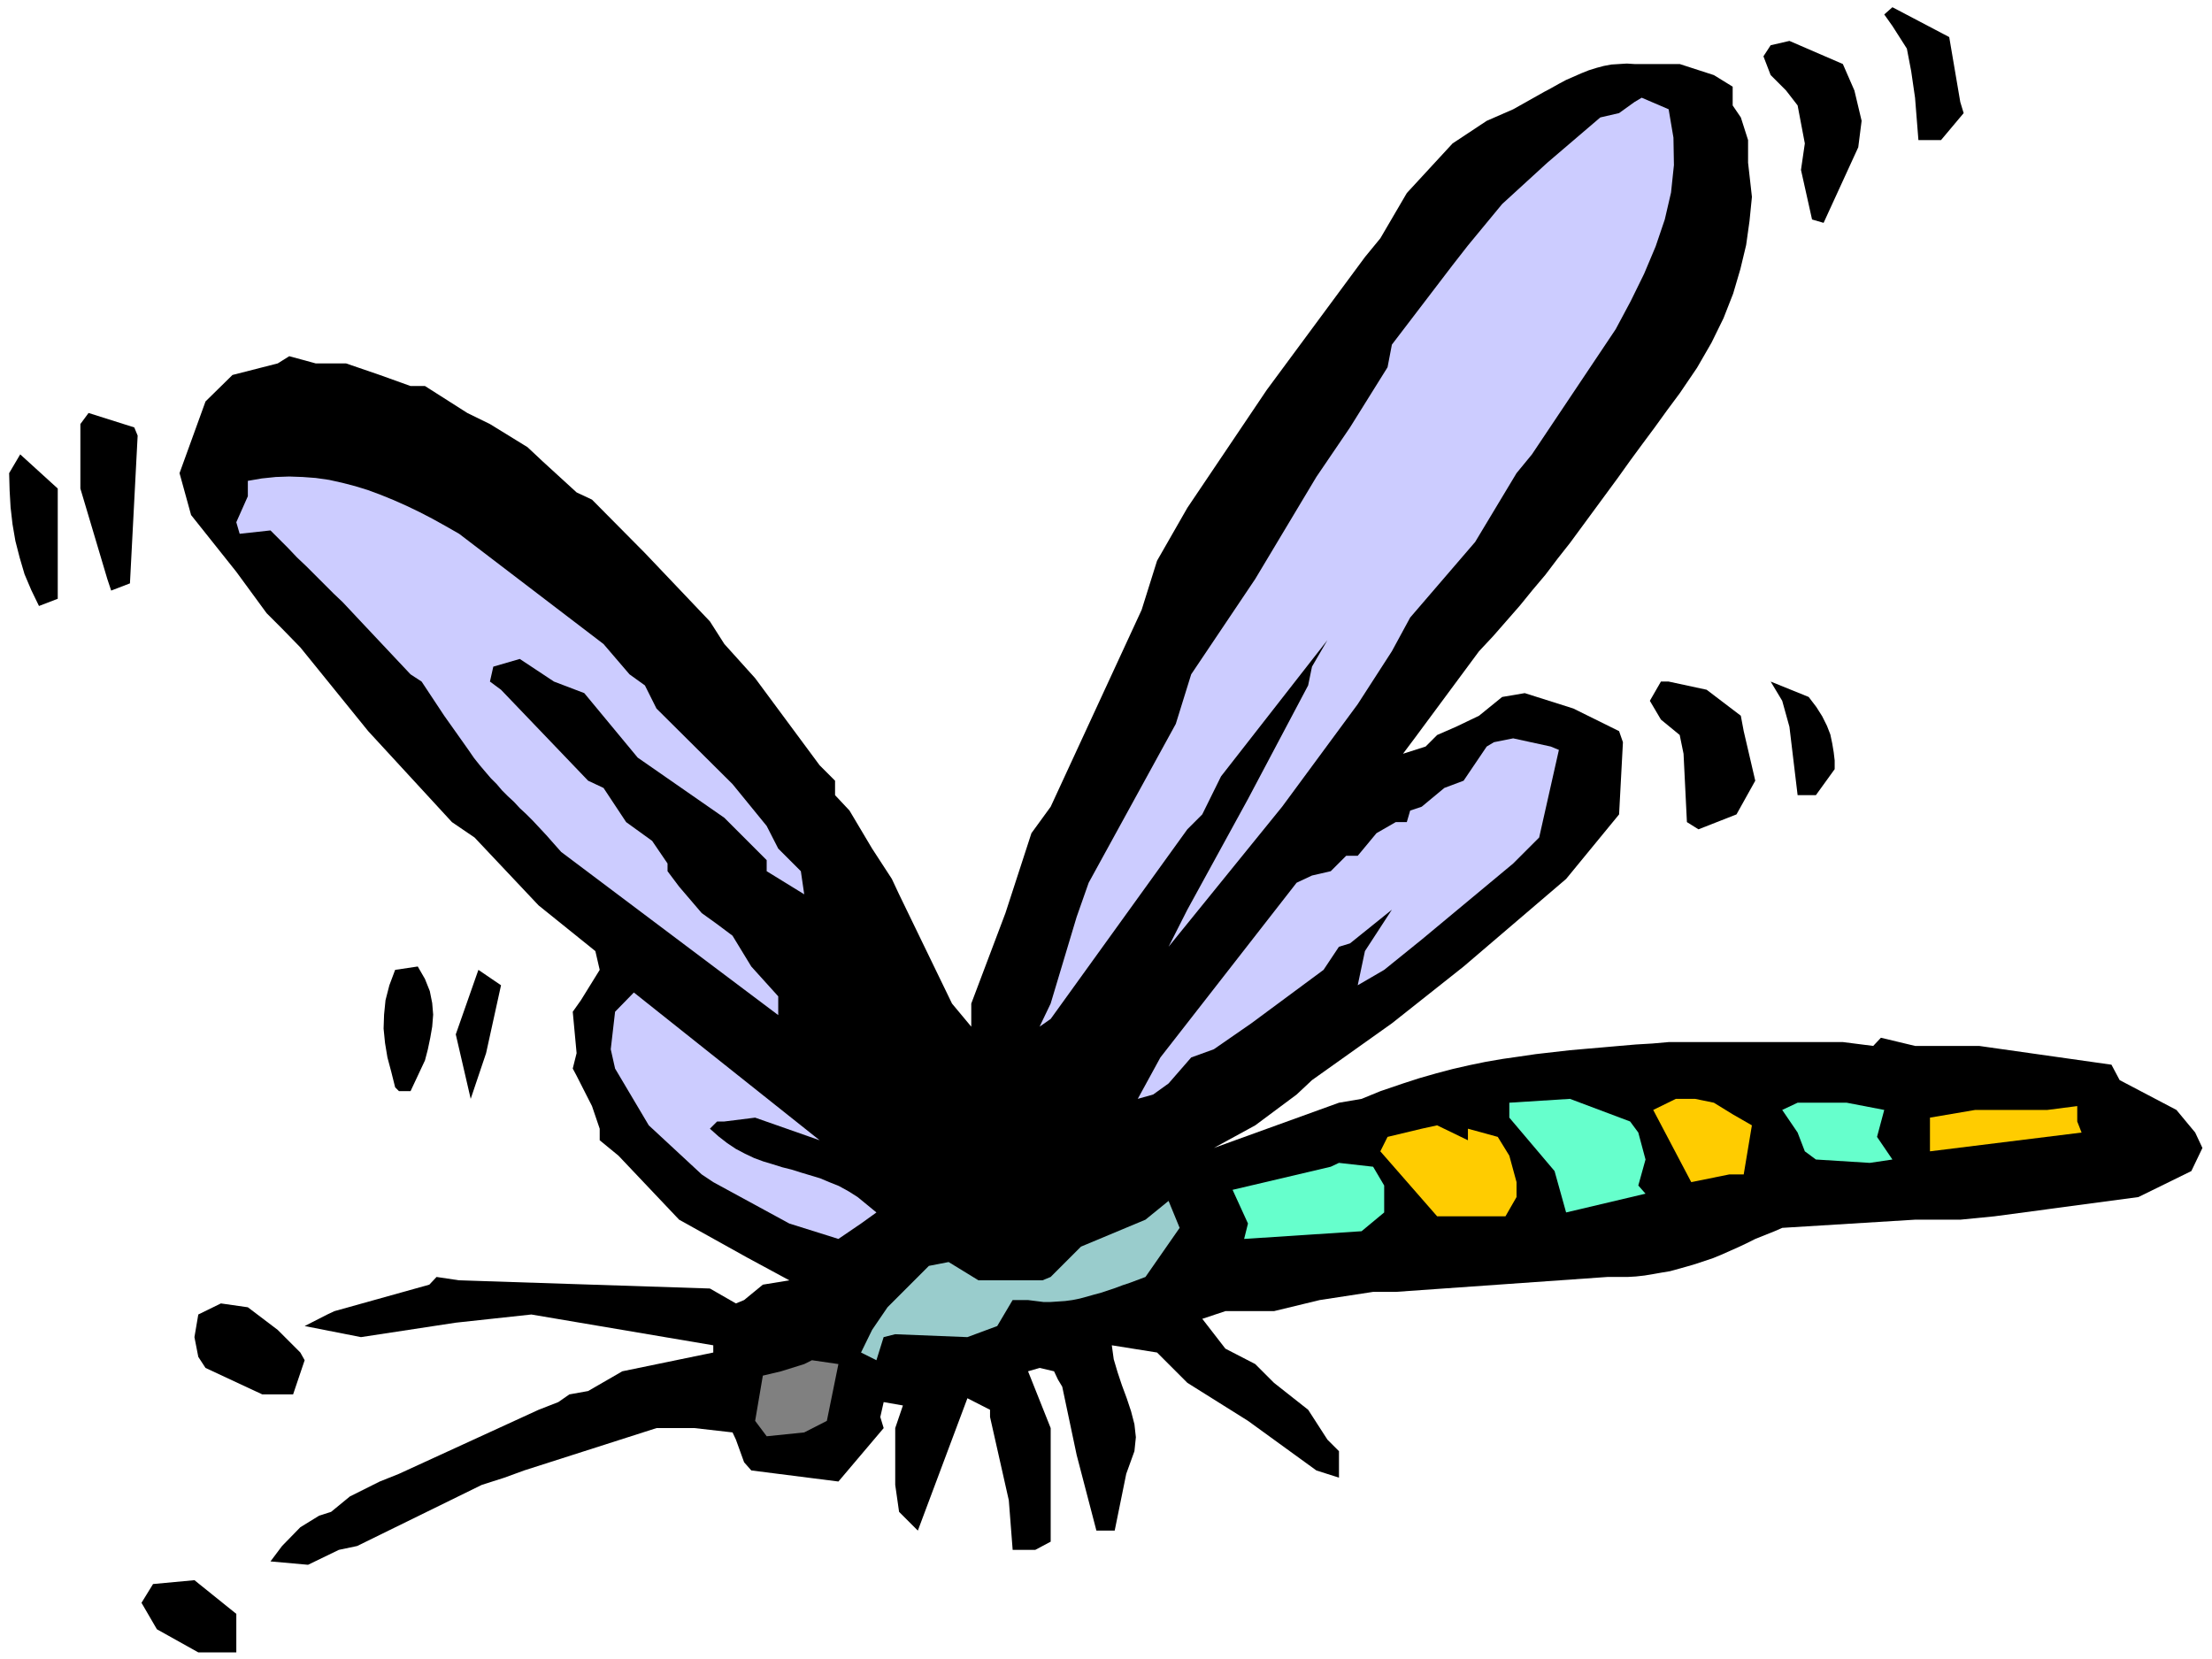 <svg xmlns="http://www.w3.org/2000/svg" fill-rule="evenodd" height="546.88" preserveAspectRatio="none" stroke-linecap="round" viewBox="0 0 4596 3447" width="729.12"><style>.pen2{stroke:none}.brush3{fill:#000}.brush6{fill:#ccf}.brush7{fill:#6fc}.brush8{fill:#fc0}</style><path style="fill:none;stroke:none" d="M0 0h4596v3447H0z"/><path class="pen2 brush3" d="m412 3433-86-48-32-55 24-39 86-8 87 70v80h-79zm150-189 24-32 38-39 39-24 25-8 39-32 62-31 40-16 290-133 41-16 23-16 39-7 71-41 189-39v-15l-378-64-157 17-197 30-117-23 47-24 15-7 197-55 15-16 47 7 521 17 54 31 17-7 39-32 55-9-87-47-142-79-126-133-39-32v-24l-16-47-32-63-8-15 8-32-8-86 17-24 39-63-9-39-118-95-133-141-47-32-174-189-141-174-38-39-32-32-63-86-94-118-24-87 54-149 56-55 94-24 24-15 55 15h63l70 24 64 23h30l88 56 47 23 78 48 32 30 70 64 32 15 110 111 135 142 30 47 64 71 134 181 32 32v30l30 32 47 79 41 63 15 32 110 227 40 48v-48l71-188 54-166 40-55 189-409 32-102 63-110 165-245 204-276 32-39 55-94 95-103 71-47 55-24 16-9 16-9 16-9 16-9 15-8 16-9 15-8 16-7 16-7 15-6 16-5 15-4 16-3 16-1 16-1 16 1h94l71 23 39 24v39l17 25 15 47v47l8 71-5 50-7 50-12 50-15 51-20 51-25 51-30 52-36 53-26 35-26 36-26 35-25 34-25 35-25 34-25 34-25 34-25 34-26 33-25 33-27 32-26 32-28 32-28 32-29 31-134 181-24 32 47-15 24-24 39-17 48-23 48-39 47-8 101 32 95 47 8 23-8 150-110 134-213 182-149 118-166 118-32 30-86 64-86 47 260-94 47-8 39-16 47-16 34-11 35-10 34-9 35-8 34-7 35-6 35-5 34-5 35-4 35-4 34-3 35-3 34-3 35-3 34-2 34-3h362l63 8 16-17 71 17h133l275 39 17 32 118 62 39 47 15 32-23 48-110 54-299 40-71 7h-94l-276 17-16 7-40 16-18 9-17 8-18 8-18 8-17 7-18 6-18 6-17 5-18 5-18 5-18 3-17 3-18 3-18 2-17 1h-42l-440 31h-47l-111 17-95 23h-101l-48 16 48 62 62 32 39 39 71 56 40 62 24 24v55l-47-15-142-103-126-79-63-63-94-15 4 29 8 27 9 27 10 27 9 27 7 27 3 27-3 29-17 47-24 118h-38l-41-157-30-142-9-15-8-17-30-7-24 7 47 118v236l-32 17h-47l-8-103-39-173v-15l-47-24-103 275-39-39-8-56v-118l16-47-40-7-7 31 7 23-94 111-181-23-15-17-17-47-7-15-79-9h-79l-275 88-41 15-47 15-259 127-38 8-64 31-78-7z"/><path class="pen2" style="fill:gray" d="m1593 2984-24-32 16-94 38-9 48-15 16-8 55 8-24 118-47 24-78 8z"/><path class="pen2 brush3" d="m545 2897-118-55-15-23-8-41 8-47 47-23 56 8 62 47 47 47 9 16-24 71h-64z"/><path class="pen2" style="fill:#9cc" d="m1821 2826-32-16 23-47 32-47 86-86 41-8 62 38h133l17-7 63-63 134-56 48-39 23 56-71 102-16 6-16 6-15 5-16 6-15 5-15 5-15 4-14 4-15 4-15 3-15 2-15 1-15 1h-15l-16-2-16-2h-32l-32 54-62 23-150-6-24 6-15 48z"/><path class="pen2 brush6" d="m1742 2574-102-32-158-86-24-16-110-102-70-118-9-40 9-78 39-40 386 307-134-47-64 8h-15l-15 15 18 16 18 14 18 12 19 10 19 9 19 7 20 6 19 6 20 5 19 6 20 6 20 6 19 8 20 8 20 11 19 12 39 32-32 23-47 32z"/><path class="pen2 brush7" d="m2585 2574 8-32-32-70 204-48 17-8 71 8 23 39v56l-47 39-244 16z"/><path class="pen2 brush8" d="m2986 2527-118-135 15-30 71-17 32-7 64 31v-24l62 17 24 39 15 55v31l-23 40h-142z"/><path class="pen2 brush7" d="m3254 2519-24-86-94-111v-31l126-8 125 47 17 23 15 56-15 54 15 17-165 39z"/><path class="pen2 brush8" d="m3514 2456-79-150 47-23h40l39 8 39 24 40 23-17 102h-30l-79 16z"/><path class="pen2 brush7" d="m3773 2409-23-17-15-39-32-47 32-15h102l78 15-15 56 32 47-47 7-112-7z"/><path class="pen2 brush8" d="M4010 2392v-70l94-16h150l62-8v32l9 23-315 39z"/><path class="pen2 brush6" d="m2364 2283 47-86 283-363 32-15 39-9 32-32h24l39-47 40-23h23l7-24 24-8 47-39 40-15 48-71 15-9 40-8 78 17 17 7-41 182-54 54-190 158-78 63-55 32 15-71 56-86-87 70-23 7-32 48-150 111-78 54-47 17-47 54-32 23-32 9z"/><path class="pen2 brush3" d="m978 2283-31-134 47-134 47 32-31 141-32 95zm-149-16-8-8-8-32-8-30-5-30-3-30 1-29 3-30 8-31 12-32 47-7 15 26 10 25 5 25 2 24-2 25-4 23-5 24-6 23-30 64h-24z"/><path class="pen2 brush6" d="m2160 2133 23-48 54-180 25-71 181-330 32-103 133-198 127-212 70-103 78-125 9-47 126-165 32-41 71-86 94-86 110-94 39-9 32-23 15-9 56 24 10 59 1 57-6 57-13 56-19 56-24 57-28 57-31 58-174 260-32 39-86 143-135 157-38 70-71 110-157 213-236 291 39-77 126-230 125-236 8-39 32-55-221 283-39 79-31 31-284 394-23 16zm-543-24-451-339-16-18-15-17-14-15-14-15-14-14-13-12-12-13-13-12-12-12-11-13-12-12-12-14-11-13-12-15-11-16-12-17-39-55-47-71-23-15-111-118-30-32-19-18-19-19-19-19-19-19-19-18-18-19-19-19-18-18-64 7-7-24 24-54v-32l29-5 29-3 28-1 28 1 27 2 28 4 27 6 27 7 26 8 27 10 27 11 27 12 27 13 27 14 27 15 28 16 300 229 54 63 32 23 24 48 158 157 71 87 24 47 47 47 7 48-78-48v-23l-88-88-180-125-111-134-63-24-71-47-55 16-7 31 23 17 181 189 32 15 47 71 54 39 32 47v16l24 32 47 55 32 23 32 24 39 64 56 62v39z"/><path class="pen2 brush3" d="m3529 1723-24-15-7-142-8-39-39-32-23-39 23-40h16l79 17 71 54 6 32 24 103-39 70-79 31zm206-71-17-142-15-54-24-40 79 32 16 21 12 19 10 20 7 18 4 19 3 18 2 17v18l-39 54h-38zM81 1259l-16-33-14-33-10-34-9-35-6-35-4-35-2-35-1-36 23-39 78 71v229l-39 15zm150-32-8-24-56-188V881l17-23 95 30 7 17-16 307-39 15zm3534-771-23-103 8-55-15-79-24-31-32-32-15-39 15-23 39-9 111 48 24 55 15 63-7 55-72 157-24-7zm221-165-7-88-8-55-9-47-30-47-17-24 17-15 118 62 23 135 7 23-47 56h-47z"/></svg>
